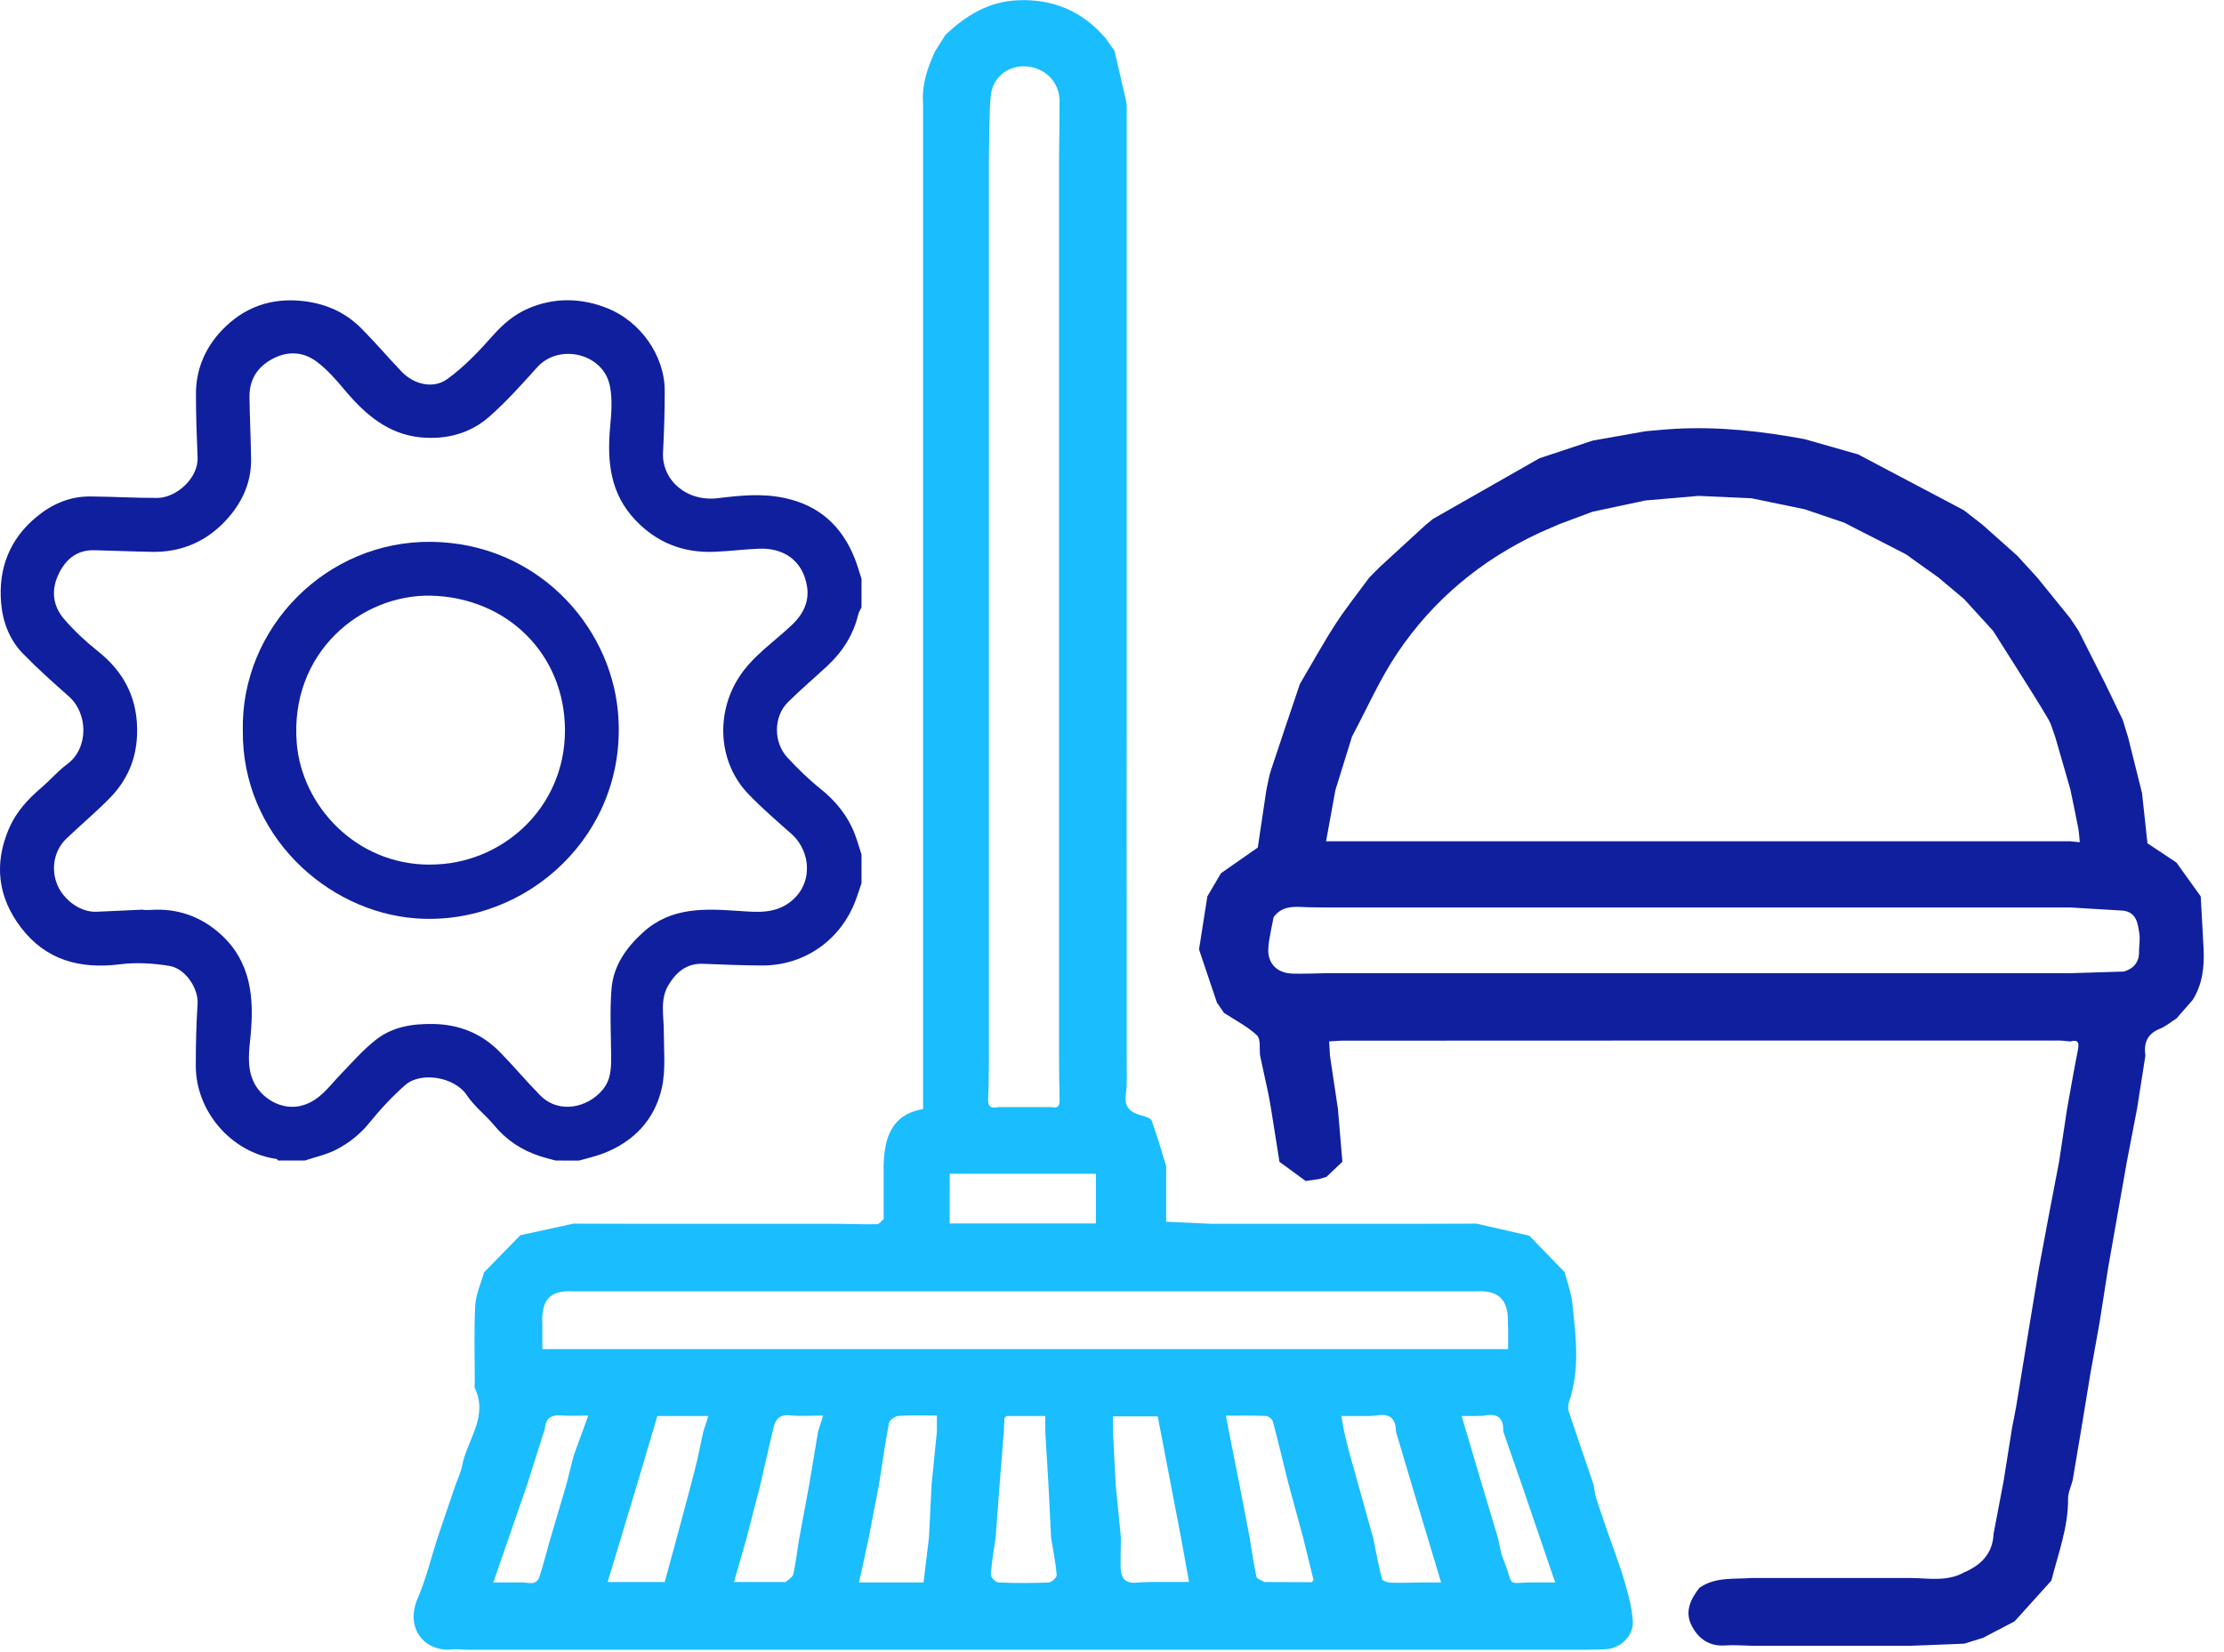<svg width="105" height="78" viewBox="0 0 105 78" fill="none" xmlns="http://www.w3.org/2000/svg">
<g clip-path="url(#clip0_719_1043)">
<path d="M52.16 1.75C52.314 1.969 52.468 2.187 52.622 2.406C52.813 3.239 53.002 4.069 53.194 4.902C53.194 5.734 53.194 6.569 53.194 7.402C53.194 8.24 53.194 9.08 53.194 9.917C53.194 10.75 53.194 11.585 53.194 12.418C53.194 13.256 53.194 14.093 53.194 14.931C53.194 15.764 53.194 16.599 53.194 17.431C53.194 18.269 53.194 19.107 53.194 19.947C53.194 20.779 53.194 21.612 53.194 22.447C53.194 23.285 53.194 24.122 53.194 24.963C53.194 25.795 53.194 26.63 53.194 27.463C53.194 28.301 53.194 29.138 53.194 29.979C53.194 30.811 53.194 31.644 53.194 32.479C53.194 33.317 53.194 34.154 53.194 34.994C53.194 35.827 53.194 36.66 53.191 37.492C53.191 38.333 53.191 39.173 53.191 40.01C53.191 40.843 53.191 41.676 53.194 42.508C53.194 43.346 53.194 44.184 53.194 45.024C53.194 45.856 53.194 46.691 53.194 47.524C53.194 48.362 53.194 49.199 53.194 50.039C53.186 50.579 53.231 51.123 53.154 51.653C53.059 52.301 53.393 52.53 53.922 52.672C54.086 52.717 54.33 52.788 54.372 52.905C54.628 53.611 54.834 54.332 55.058 55.048C55.058 55.925 55.058 56.803 55.058 57.68C55.764 57.712 56.47 57.745 57.176 57.777C58.008 57.777 58.838 57.777 59.671 57.777C60.511 57.777 61.351 57.777 62.191 57.777C63.024 57.777 63.854 57.777 64.687 57.777C65.527 57.777 66.367 57.777 67.207 57.777C68.04 57.777 68.875 57.772 69.708 57.77C70.54 57.961 71.373 58.15 72.206 58.341C72.763 58.916 73.317 59.492 73.874 60.066C73.995 60.544 74.177 61.013 74.229 61.498C74.398 63.054 74.604 64.617 74.087 66.156C74.038 66.3 74.015 66.487 74.06 66.626C74.443 67.784 74.843 68.937 75.238 70.093C75.281 70.312 75.298 70.538 75.365 70.749C75.564 71.371 75.785 71.987 75.996 72.603C76.237 73.302 76.508 73.993 76.712 74.704C76.881 75.288 77.038 75.889 77.088 76.493C77.147 77.227 76.521 77.831 75.785 77.865C75.432 77.883 75.077 77.88 74.724 77.888C73.886 77.888 73.048 77.888 72.211 77.888C71.376 77.888 70.543 77.888 69.708 77.888C68.87 77.888 68.033 77.888 67.195 77.888C66.36 77.888 65.527 77.888 64.692 77.888C63.854 77.888 63.017 77.888 62.179 77.888C61.344 77.888 60.511 77.888 59.676 77.888H54.66C53.823 77.888 52.985 77.888 52.147 77.888C51.31 77.888 50.48 77.888 49.644 77.888C48.809 77.888 47.969 77.888 47.131 77.888C46.294 77.888 45.464 77.888 44.628 77.888H39.613C38.775 77.888 37.937 77.888 37.1 77.888H34.597C33.759 77.888 32.921 77.888 32.084 77.888C31.246 77.888 30.416 77.888 29.581 77.888C28.746 77.888 27.905 77.888 27.068 77.888C26.23 77.888 25.4 77.888 24.565 77.888C23.727 77.888 22.89 77.888 22.052 77.888C21.823 77.88 21.592 77.848 21.369 77.87C20.073 78.012 19.097 76.901 19.723 75.452C20.116 74.537 20.352 73.555 20.658 72.603L21.5 70.123C21.61 69.815 21.759 69.514 21.818 69.196C22.049 67.983 23.066 66.897 22.42 65.537C22.388 65.467 22.415 65.373 22.415 65.288C22.415 64.078 22.373 62.863 22.435 61.655C22.462 61.123 22.706 60.601 22.85 60.074C23.422 59.487 23.996 58.903 24.567 58.316C25.403 58.135 26.238 57.951 27.073 57.77C27.905 57.77 28.741 57.775 29.573 57.777C30.413 57.777 31.254 57.777 32.094 57.777C32.926 57.777 33.757 57.777 34.589 57.777C35.429 57.777 36.27 57.777 37.11 57.777C37.942 57.777 38.772 57.777 39.605 57.777C40.207 57.787 40.811 57.809 41.412 57.797C41.517 57.797 41.616 57.64 41.718 57.556C41.718 56.721 41.718 55.883 41.718 55.048C41.745 53.723 42.088 52.615 43.58 52.361V50.042C43.58 49.204 43.58 48.364 43.58 47.527C43.58 46.694 43.58 45.861 43.58 45.029C43.58 44.188 43.58 43.351 43.58 42.511C43.58 41.671 43.58 40.845 43.58 40.013C43.58 39.175 43.58 38.335 43.58 37.497C43.58 36.665 43.58 35.83 43.58 34.997C43.58 34.159 43.58 33.322 43.58 32.481C43.58 31.649 43.58 30.816 43.58 29.983C43.58 29.143 43.58 28.306 43.58 27.466C43.58 26.625 43.58 25.8 43.58 24.968C43.58 24.13 43.58 23.29 43.58 22.452C43.58 21.619 43.58 20.784 43.58 19.952V17.436C43.58 16.604 43.58 15.771 43.58 14.938C43.58 14.101 43.58 13.263 43.58 12.423C43.58 11.59 43.58 10.758 43.58 9.925C43.58 9.085 43.58 8.247 43.58 7.407C43.58 6.574 43.58 5.742 43.58 4.909C43.512 4.017 43.781 3.201 44.154 2.411C44.313 2.157 44.472 1.906 44.631 1.653C45.595 0.736 46.672 0.07 48.059 0.012C49.709 -0.055 51.071 0.515 52.155 1.757L52.16 1.75ZM32.099 66.852H31.035C30.96 67.108 30.891 67.342 30.821 67.575C30.573 68.413 30.324 69.251 30.075 70.088C29.618 71.607 29.161 73.126 28.689 74.689H31.383C31.579 73.971 31.766 73.287 31.952 72.601C32.243 71.507 32.544 70.416 32.822 69.32C32.969 68.746 33.078 68.162 33.205 67.583C33.282 67.347 33.359 67.108 33.443 66.852H32.099ZM50 45.014V42.511C50 41.673 50 40.835 50 39.998C50 39.163 50 38.33 50 37.495V27.466C50 26.628 50 25.79 50 24.953C50 24.117 50 23.285 50 22.45C50 21.614 50 20.774 50 19.937C50 19.102 50 18.269 50 17.434V14.921C50 14.086 50 13.253 50 12.418V9.905C50 9.07 50 8.237 50 7.402C50.01 6.527 50.025 5.655 50.025 4.78C50.025 3.878 49.346 3.187 48.431 3.134C47.579 3.085 46.85 3.654 46.773 4.549C46.691 5.496 46.714 6.453 46.689 7.405C46.689 8.237 46.689 9.07 46.689 9.903C46.689 10.743 46.689 11.58 46.689 12.42C46.689 13.253 46.689 14.086 46.689 14.918C46.689 15.756 46.689 16.594 46.689 17.434C46.689 18.267 46.689 19.102 46.689 19.934C46.689 20.772 46.689 21.61 46.689 22.45C46.689 23.282 46.689 24.117 46.689 24.95C46.689 25.783 46.689 26.625 46.689 27.466C46.689 28.298 46.689 29.133 46.689 29.966C46.689 30.804 46.689 31.644 46.689 32.481C46.689 33.314 46.689 34.147 46.689 34.977V37.495C46.689 38.328 46.689 39.16 46.689 39.993C46.689 40.831 46.689 41.671 46.689 42.508C46.689 43.341 46.689 44.174 46.689 45.006C46.689 45.844 46.689 46.681 46.689 47.522C46.689 48.354 46.689 49.187 46.689 50.02C46.679 50.639 46.684 51.26 46.652 51.876C46.632 52.274 46.821 52.336 47.144 52.267C47.979 52.267 48.814 52.267 49.647 52.267C49.977 52.351 50.035 52.172 50.025 51.894C50.007 51.27 50.007 50.644 50 50.02C50 49.184 50 48.352 50 47.517C50 46.679 50 45.841 50 45.004V45.014ZM64.689 66.852H63.327C63.375 67.113 63.417 67.347 63.459 67.583C63.536 67.898 63.603 68.216 63.69 68.53C64.068 69.887 64.448 71.244 64.829 72.601C64.963 73.25 65.082 73.903 65.246 74.545C65.269 74.634 65.51 74.716 65.654 74.721C66.168 74.736 66.683 74.716 67.195 74.709H68.037C67.558 73.113 67.103 71.599 66.648 70.086C66.4 69.253 66.153 68.42 65.905 67.588C65.91 66.961 65.597 66.72 64.99 66.827C64.891 66.844 64.789 66.842 64.687 66.849L64.689 66.852ZM47.514 66.857C47.484 66.889 47.455 66.921 47.425 66.954C47.415 67.163 47.405 67.374 47.392 67.583C47.325 68.42 47.261 69.258 47.194 70.096C47.131 70.928 47.067 71.763 47.005 72.596C46.923 73.178 46.818 73.757 46.779 74.341C46.771 74.463 47.005 74.706 47.136 74.711C47.929 74.746 48.725 74.744 49.518 74.711C49.654 74.706 49.9 74.468 49.89 74.353C49.838 73.764 49.721 73.18 49.624 72.594C49.582 71.758 49.542 70.926 49.5 70.091C49.45 69.253 49.398 68.415 49.349 67.578V66.854H47.514V66.857ZM71.189 62.572C71.249 61.394 70.802 60.911 69.703 60.966C68.87 60.966 68.035 60.966 67.202 60.966C66.365 60.966 65.527 60.966 64.689 60.966C63.857 60.966 63.022 60.966 62.189 60.966C61.351 60.966 60.514 60.966 59.676 60.966H57.176C56.338 60.966 55.5 60.966 54.663 60.966C53.83 60.966 52.995 60.966 52.162 60.966C51.325 60.966 50.487 60.966 49.649 60.966C48.817 60.966 47.981 60.966 47.149 60.966C46.311 60.966 45.474 60.966 44.636 60.966H42.135C41.298 60.966 40.46 60.966 39.623 60.966C38.79 60.966 37.955 60.966 37.122 60.966C36.284 60.966 35.447 60.966 34.609 60.966C33.776 60.966 32.941 60.966 32.109 60.966H29.596C28.763 60.966 27.928 60.966 27.095 60.966C25.949 60.906 25.539 61.349 25.606 62.572V63.695H71.202V62.572H71.189ZM37.741 72.601C37.895 71.766 38.049 70.931 38.203 70.096C38.342 69.26 38.484 68.425 38.623 67.59C38.698 67.352 38.772 67.113 38.859 66.832C38.285 66.832 37.783 66.872 37.291 66.82C36.809 66.77 36.612 67.011 36.518 67.404C36.304 68.296 36.105 69.193 35.899 70.088C35.683 70.926 35.467 71.763 35.25 72.601C35.056 73.282 34.863 73.963 34.654 74.689C35.571 74.689 36.337 74.689 37.1 74.689C37.224 74.567 37.425 74.46 37.455 74.316C37.577 73.749 37.647 73.173 37.736 72.599L37.741 72.601ZM59.002 72.621C59.104 73.23 59.189 73.841 59.321 74.443C59.343 74.547 59.557 74.607 59.684 74.689C60.432 74.691 61.18 74.696 61.928 74.699C61.958 74.666 61.988 74.632 62.017 74.599C61.853 73.933 61.689 73.267 61.525 72.603C61.287 71.724 61.048 70.844 60.809 69.964C60.573 69.012 60.347 68.055 60.094 67.108C60.064 66.996 59.877 66.854 59.758 66.849C59.159 66.822 58.558 66.837 57.882 66.837C57.936 67.133 57.981 67.366 58.023 67.598C58.197 68.472 58.369 69.347 58.543 70.22C58.697 71.02 58.851 71.821 59.005 72.621H59.002ZM55.279 70.091C55.073 69.014 54.864 67.938 54.658 66.869H52.547V67.583C52.59 68.42 52.632 69.258 52.674 70.093C52.756 70.928 52.838 71.761 52.92 72.596C52.915 73.051 52.9 73.506 52.905 73.961C52.91 74.458 53.087 74.781 53.671 74.719C53.999 74.684 54.332 74.696 54.663 74.686H56.137C56.002 73.953 55.881 73.277 55.759 72.601C55.597 71.763 55.438 70.926 55.277 70.088L55.279 70.091ZM41.017 72.601C40.868 73.282 40.719 73.963 40.557 74.709H43.602C43.691 73.968 43.776 73.282 43.858 72.596C43.9 71.761 43.942 70.928 43.982 70.093C44.067 69.255 44.149 68.418 44.233 67.583V66.832C43.584 66.832 43.003 66.807 42.424 66.847C42.26 66.859 41.996 67.043 41.969 67.185C41.785 68.147 41.651 69.121 41.499 70.091C41.337 70.928 41.176 71.763 41.014 72.601H41.017ZM27.085 68.721C27.306 68.115 27.525 67.508 27.774 66.832C27.277 66.832 26.884 66.857 26.494 66.825C26.006 66.785 25.756 66.979 25.721 67.463C25.445 68.333 25.169 69.206 24.893 70.076C24.376 71.572 23.857 73.068 23.29 74.709H24.577C24.901 74.686 25.318 74.913 25.475 74.423C25.654 73.864 25.8 73.294 25.959 72.73C26.218 71.853 26.479 70.973 26.737 70.096C26.854 69.638 26.968 69.178 27.085 68.721ZM69.705 66.852H69.009C69.332 67.943 69.651 69.017 69.966 70.091C70.217 70.926 70.468 71.763 70.719 72.599C70.802 72.939 70.844 73.297 70.975 73.615C71.497 74.883 71.058 74.749 72.213 74.711H73.424C72.879 73.118 72.362 71.604 71.845 70.091C71.555 69.253 71.261 68.418 70.971 67.58C70.995 66.991 70.749 66.71 70.133 66.827C69.994 66.854 69.85 66.844 69.708 66.849L69.705 66.852ZM49.649 55.416H44.837V57.762H51.74V55.416H49.647H49.649Z" fill="#1ABDFE"/>
<path d="M101.13 37.44C101.215 38.231 101.302 39.023 101.386 39.814C101.841 40.115 102.296 40.418 102.751 40.719C103.134 41.253 103.519 41.787 103.902 42.322C103.947 43.16 103.994 43.995 104.039 44.832C104.073 45.672 103.981 46.485 103.517 47.213C103.266 47.502 103.014 47.79 102.761 48.078C102.5 48.245 102.256 48.454 101.976 48.568C101.374 48.809 101.202 49.247 101.289 49.841C101.158 50.678 101.026 51.516 100.894 52.351C100.733 53.186 100.571 54.019 100.412 54.854C100.116 56.527 99.82 58.2 99.527 59.875C99.395 60.71 99.264 61.545 99.135 62.38C99.112 62.502 99.09 62.624 99.07 62.746C98.941 63.462 98.814 64.177 98.685 64.893C98.548 65.726 98.411 66.561 98.275 67.394C98.135 68.226 97.994 69.059 97.854 69.892C97.78 70.18 97.636 70.468 97.638 70.757C97.651 72.104 97.171 73.347 96.85 74.622C96.271 75.263 95.695 75.904 95.115 76.546C94.618 76.807 94.121 77.065 93.621 77.326C93.326 77.418 93.028 77.51 92.732 77.602C91.899 77.634 91.064 77.667 90.231 77.699C89.394 77.699 88.556 77.699 87.718 77.699C86.883 77.699 86.05 77.699 85.215 77.699C84.378 77.699 83.54 77.699 82.702 77.699C82.287 77.692 81.872 77.654 81.46 77.684C80.697 77.739 80.18 77.368 79.861 76.737C79.528 76.076 79.822 75.494 80.234 74.962C80.987 74.438 81.862 74.565 82.7 74.5C83.54 74.5 84.378 74.5 85.218 74.5C86.05 74.5 86.883 74.5 87.716 74.5H90.231C91.074 74.512 91.934 74.679 92.727 74.237C93.532 73.891 94.081 73.347 94.121 72.415C94.28 71.577 94.439 70.742 94.598 69.904C94.73 69.069 94.864 68.231 94.996 67.396C95.063 67.058 95.135 66.723 95.192 66.382C95.414 65.05 95.63 63.715 95.846 62.383C95.985 61.55 96.124 60.715 96.261 59.882C96.418 59.045 96.574 58.205 96.731 57.367C96.892 56.529 97.052 55.692 97.213 54.854C97.34 54.021 97.464 53.186 97.591 52.354C97.76 51.419 97.921 50.484 98.106 49.552C98.17 49.219 98.108 49.065 97.743 49.17C97.556 49.155 97.37 49.125 97.186 49.125C85.919 49.125 74.649 49.125 63.382 49.132C63.183 49.132 62.984 49.155 62.753 49.167C62.768 49.435 62.781 49.642 62.791 49.846C62.915 50.681 63.041 51.514 63.166 52.349C63.235 53.181 63.307 54.016 63.377 54.849C63.126 55.088 62.875 55.324 62.624 55.562C62.507 55.597 62.388 55.632 62.271 55.667C62.062 55.697 61.851 55.727 61.642 55.756C61.23 55.456 60.819 55.152 60.407 54.852C60.275 54.016 60.143 53.184 60.009 52.349C59.967 52.11 59.93 51.869 59.88 51.63C59.753 51.034 59.621 50.44 59.492 49.843C59.45 49.515 59.532 49.055 59.346 48.881C58.891 48.456 58.314 48.165 57.787 47.82C57.678 47.661 57.568 47.499 57.456 47.34C57.173 46.503 56.89 45.662 56.609 44.825C56.741 43.99 56.872 43.154 57.002 42.319C57.215 41.956 57.429 41.594 57.643 41.228C58.222 40.823 58.804 40.418 59.383 40.013C59.517 39.113 59.651 38.213 59.785 37.316C59.855 37.003 59.902 36.68 60.002 36.374C60.449 35.009 60.914 33.652 61.371 32.292C61.925 31.353 62.45 30.394 63.044 29.476C63.536 28.716 64.108 28.005 64.642 27.272C64.811 27.103 64.98 26.931 65.149 26.762C65.87 26.101 66.588 25.44 67.309 24.781C67.426 24.687 67.543 24.592 67.66 24.495C69.332 23.543 71.005 22.591 72.678 21.637C73.521 21.358 74.361 21.078 75.203 20.799C76.034 20.653 76.864 20.506 77.694 20.359C78.161 20.32 78.629 20.27 79.096 20.245C81.156 20.133 83.19 20.357 85.21 20.735C86.048 20.973 86.888 21.214 87.726 21.453C89.389 22.33 91.051 23.208 92.712 24.085C93.005 24.314 93.301 24.543 93.594 24.771C94.146 25.261 94.695 25.753 95.247 26.243C95.565 26.591 95.881 26.939 96.199 27.287L97.738 29.188C97.869 29.384 98.001 29.581 98.133 29.78C98.555 30.615 98.975 31.45 99.398 32.285C99.671 32.854 99.947 33.421 100.221 33.99C100.305 34.264 100.39 34.537 100.472 34.81C100.69 35.685 100.909 36.56 101.128 37.435L101.13 37.44ZM100.991 44.827C100.999 44.576 101.041 44.32 101.004 44.079C100.929 43.617 100.889 43.105 100.275 42.995C99.433 42.946 98.593 42.896 97.75 42.844H92.734C91.899 42.844 91.066 42.844 90.231 42.844H87.718C86.883 42.844 86.05 42.844 85.215 42.844C84.378 42.844 83.54 42.844 82.702 42.844C81.867 42.844 81.035 42.844 80.199 42.844H77.686C76.851 42.844 76.019 42.844 75.184 42.844H72.671C71.835 42.844 71.003 42.844 70.168 42.844C69.33 42.844 68.492 42.844 67.655 42.844H62.639C62.251 42.836 61.863 42.844 61.476 42.821C60.951 42.792 60.462 42.831 60.126 43.309C60.041 43.793 59.912 44.278 59.88 44.768C59.835 45.486 60.292 45.946 61.026 45.966C61.565 45.981 62.105 45.953 62.641 45.946C63.477 45.946 64.312 45.946 65.147 45.946H95.237C96.075 45.946 96.91 45.946 97.748 45.946C98.588 45.921 99.43 45.894 100.27 45.869C100.79 45.715 101.026 45.364 100.986 44.827H100.991ZM75.186 24.16C74.664 24.354 74.142 24.55 73.623 24.744C73.309 24.881 72.994 25.017 72.681 25.154C69.931 26.434 67.667 28.318 65.98 30.821C65.144 32.059 64.54 33.451 63.832 34.773C63.571 35.616 63.307 36.458 63.047 37.303C62.902 38.099 62.756 38.897 62.607 39.717H65.169C65.997 39.717 66.827 39.717 67.655 39.717C68.495 39.717 69.335 39.717 70.175 39.717H72.668C73.508 39.717 74.348 39.717 75.189 39.717C76.019 39.717 76.851 39.717 77.681 39.717C78.522 39.717 79.362 39.717 80.202 39.717C81.032 39.717 81.865 39.717 82.695 39.717C83.535 39.717 84.375 39.717 85.215 39.717H87.708C88.549 39.717 89.389 39.717 90.229 39.717H92.722C93.562 39.717 94.402 39.717 95.242 39.717C96.072 39.717 96.905 39.717 97.735 39.719C97.887 39.734 98.041 39.747 98.192 39.762C98.165 39.503 98.158 39.304 98.12 39.108C98.004 38.504 97.877 37.9 97.752 37.298H97.755C97.514 36.466 97.273 35.628 97.032 34.793C96.925 34.512 96.855 34.209 96.704 33.953C96.286 33.235 95.836 32.534 95.394 31.83C94.966 31.147 94.534 30.468 94.101 29.787C93.644 29.285 93.186 28.783 92.729 28.283C92.324 27.943 91.919 27.602 91.514 27.262C91.091 26.961 90.669 26.658 90.244 26.357C90.147 26.287 90.057 26.208 89.953 26.153C89.21 25.768 88.464 25.39 87.718 25.01C87.504 24.901 87.291 24.791 87.077 24.679C86.456 24.468 85.832 24.257 85.21 24.045C84.373 23.871 83.535 23.7 82.7 23.526C81.865 23.489 81.03 23.449 80.197 23.412C79.359 23.484 78.522 23.556 77.684 23.628C76.851 23.804 76.016 23.981 75.184 24.16H75.186Z" fill="#101F9D"/>
<path d="M26.543 54.789H26.225C25.984 54.722 25.741 54.665 25.504 54.588C24.642 54.31 23.919 53.837 23.334 53.132C22.924 52.637 22.39 52.234 22.04 51.707C21.458 50.832 19.857 50.586 19.134 51.225C18.532 51.757 17.971 52.349 17.466 52.977C17.016 53.539 16.477 53.969 15.855 54.285C15.4 54.516 14.886 54.625 14.399 54.789H13.129C13.104 54.764 13.082 54.72 13.052 54.717C10.892 54.404 9.244 52.45 9.244 50.32C9.244 49.349 9.264 48.374 9.328 47.402C9.378 46.659 8.749 45.73 8.013 45.605C7.245 45.476 6.433 45.429 5.662 45.526C3.771 45.764 2.155 45.329 0.979 43.776C-0.1 42.352 -0.293 40.781 0.425 39.115C0.763 38.33 1.315 37.731 1.954 37.187C2.371 36.829 2.737 36.401 3.176 36.075C4.191 35.322 4.166 33.684 3.246 32.874C2.503 32.22 1.765 31.559 1.076 30.851C0.44 30.197 0.124 29.342 0.052 28.457C-0.082 26.842 0.447 25.457 1.727 24.401C2.463 23.792 3.298 23.431 4.263 23.439C5.314 23.446 6.365 23.509 7.417 23.509C8.309 23.509 9.371 22.589 9.328 21.592C9.286 20.593 9.251 19.594 9.251 18.595C9.251 17.431 9.691 16.415 10.479 15.589C11.516 14.506 12.796 14.039 14.322 14.215C15.411 14.342 16.33 14.759 17.086 15.53C17.73 16.183 18.328 16.882 18.962 17.546C19.564 18.174 20.474 18.358 21.105 17.904C21.903 17.332 22.599 16.599 23.255 15.858C23.737 15.311 24.271 14.854 24.92 14.573C26.16 14.031 27.448 14.058 28.691 14.558C30.19 15.159 31.378 16.738 31.383 18.445C31.385 19.417 31.353 20.392 31.303 21.363C31.239 22.654 32.404 23.71 33.918 23.518C34.959 23.387 36.003 23.287 37.052 23.514C38.678 23.861 39.749 24.841 40.353 26.362C40.477 26.675 40.567 27.003 40.674 27.326V28.676C40.622 28.785 40.547 28.89 40.52 29.007C40.288 29.978 39.774 30.779 39.048 31.45C38.434 32.019 37.795 32.563 37.201 33.15C36.511 33.834 36.515 35.049 37.169 35.757C37.659 36.287 38.178 36.794 38.74 37.244C39.468 37.828 40.025 38.516 40.358 39.381C40.48 39.697 40.569 40.025 40.674 40.346V41.695C40.587 41.954 40.505 42.215 40.41 42.471C39.712 44.37 37.987 45.598 35.951 45.583C35.032 45.575 34.112 45.541 33.195 45.503C32.422 45.471 31.925 45.898 31.562 46.502C31.152 47.184 31.338 47.942 31.34 48.677C31.34 49.575 31.437 50.504 31.246 51.364C30.913 52.853 29.934 53.892 28.494 54.451C28.122 54.596 27.727 54.68 27.344 54.792H26.551L26.543 54.789ZM6.761 42.941C6.761 42.941 6.761 42.953 6.761 42.961C6.868 42.961 6.972 42.968 7.079 42.961C8.374 42.864 9.51 43.271 10.452 44.139C11.854 45.431 12 47.119 11.831 48.886C11.762 49.602 11.652 50.33 11.946 51.014C12.296 51.834 13.308 52.48 14.304 52.182C15.11 51.941 15.54 51.285 16.074 50.73C16.616 50.169 17.135 49.57 17.747 49.09C18.52 48.481 19.452 48.329 20.444 48.344C21.692 48.364 22.738 48.794 23.6 49.669C24.254 50.333 24.851 51.054 25.504 51.715C26.397 52.614 27.756 52.294 28.457 51.444C28.867 50.944 28.857 50.375 28.852 49.786C28.845 48.754 28.788 47.715 28.87 46.691C28.959 45.598 29.556 44.743 30.374 44.007C31.703 42.809 33.287 42.898 34.892 43.008C35.713 43.062 36.533 43.154 37.276 42.608C38.392 41.785 38.327 40.226 37.361 39.366C36.669 38.752 35.966 38.148 35.327 37.482C33.903 35.993 33.781 33.702 34.885 31.979C35.539 30.96 36.558 30.299 37.415 29.479C37.935 28.982 38.206 28.383 38.106 27.719C37.917 26.459 36.995 25.86 35.842 25.905C35.138 25.932 34.44 26.024 33.737 26.051C32.28 26.111 31.04 25.641 30.013 24.57C28.803 23.307 28.659 21.791 28.805 20.163C28.865 19.512 28.922 18.828 28.79 18.202C28.47 16.673 26.389 16.198 25.363 17.339C24.637 18.145 23.909 18.96 23.096 19.676C22.186 20.479 21.043 20.764 19.85 20.648C18.323 20.496 17.245 19.566 16.295 18.438C15.888 17.951 15.46 17.456 14.956 17.078C14.292 16.581 13.534 16.559 12.791 16.984C12.105 17.377 11.767 17.973 11.779 18.756C11.794 19.728 11.839 20.702 11.854 21.674C11.871 22.82 11.396 23.792 10.638 24.597C9.716 25.579 8.543 26.079 7.181 26.054C6.274 26.039 5.369 25.999 4.462 25.977C3.594 25.954 3.062 26.442 2.734 27.177C2.403 27.915 2.515 28.641 3.035 29.238C3.507 29.78 4.039 30.284 4.606 30.732C5.901 31.756 6.537 33.048 6.47 34.714C6.425 35.859 6 36.826 5.23 37.629C4.566 38.318 3.825 38.929 3.134 39.593C2.545 40.157 2.376 41.062 2.739 41.849C3.01 42.434 3.743 43.08 4.558 43.045C5.292 43.015 6.027 42.98 6.761 42.946V42.941Z" fill="#101F9D"/>
<path d="M11.463 34.482C11.374 29.623 15.42 25.514 20.377 25.581C25.311 25.649 28.778 29.469 29.171 33.57C29.722 39.327 24.881 43.746 19.633 43.358C15.438 43.048 11.416 39.429 11.463 34.482ZM20.295 40.818C23.67 40.835 26.68 38.163 26.673 34.472C26.665 30.868 23.921 28.206 20.347 28.124C17.088 28.047 13.661 30.784 14.011 35.094C14.25 38.014 16.777 40.823 20.295 40.821V40.818Z" fill="#101F9D"/>
</g>
<defs>
<clipPath id="clip0_719_1043">
<rect width="104.046" height="77.885" fill="white"/>
</clipPath>
</defs>
</svg>
